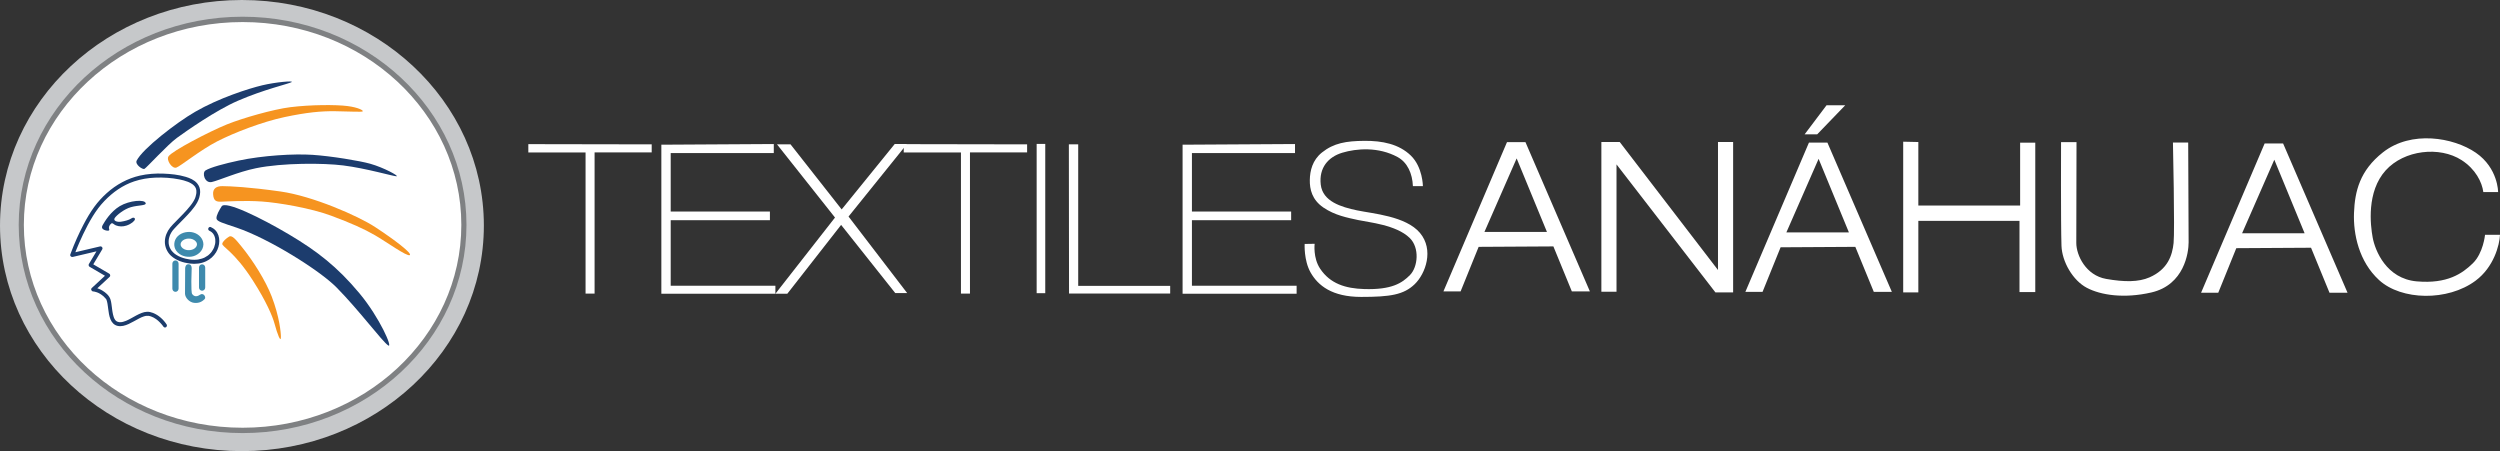 <svg width="266" height="48" viewBox="0 0 266 48" fill="none" xmlns="http://www.w3.org/2000/svg">
<rect x="0" y="0" width="266" height="48" fill="#333333" stroke="none"/>
<path d="M25.742 48C39.958 48 51.483 37.255 51.483 24C51.483 10.745 39.958 0 25.742 0C11.525 0 0.001 10.745 0.001 24C0.001 37.255 11.525 48 25.742 48Z" fill="#C6C8CA"/>
<path d="M25.809 45.796C38.814 45.796 49.357 36.006 49.357 23.929C49.357 11.852 38.814 2.062 25.809 2.062C12.805 2.062 2.262 11.852 2.262 23.929C2.262 36.006 12.805 45.796 25.809 45.796Z" fill="white"/>
<path fill-rule="evenodd" clip-rule="evenodd" d="M25.811 2.347C12.929 2.347 2.538 12.038 2.538 23.929C2.538 35.82 12.929 45.511 25.811 45.511C38.694 45.511 49.085 35.82 49.085 23.929C49.085 12.038 38.694 2.347 25.811 2.347ZM1.99 23.929C1.99 11.666 12.684 1.778 25.811 1.778C38.938 1.778 49.633 11.666 49.633 23.929C49.633 36.191 38.938 46.08 25.811 46.08C12.684 46.08 1.99 36.191 1.99 23.929Z" fill="#7F8183"/>
<path d="M22.294 24.562C22.232 24.535 22.309 24.57 22.324 24.577C22.342 24.587 22.36 24.596 22.378 24.606C22.419 24.63 22.46 24.656 22.498 24.684C22.508 24.691 22.517 24.698 22.526 24.705C22.479 24.67 22.505 24.688 22.516 24.698C22.531 24.712 22.549 24.727 22.564 24.741C22.597 24.772 22.63 24.806 22.659 24.842C22.671 24.856 22.682 24.872 22.694 24.887C22.65 24.833 22.696 24.892 22.705 24.906C22.73 24.943 22.752 24.981 22.772 25.021C22.783 25.041 22.793 25.062 22.803 25.084C22.809 25.099 22.834 25.163 22.809 25.098C22.826 25.142 22.842 25.186 22.856 25.232C22.868 25.274 22.878 25.317 22.888 25.36C22.892 25.38 22.894 25.399 22.899 25.419C22.9 25.431 22.903 25.444 22.904 25.455C22.893 25.384 22.903 25.444 22.904 25.459C22.914 25.55 22.915 25.643 22.911 25.734C22.908 25.781 22.904 25.828 22.899 25.874C22.907 25.802 22.897 25.884 22.894 25.901C22.89 25.93 22.885 25.957 22.879 25.985C22.859 26.084 22.831 26.18 22.797 26.274C22.789 26.297 22.779 26.321 22.771 26.344C22.794 26.283 22.767 26.354 22.76 26.368C22.738 26.419 22.713 26.469 22.687 26.517C22.637 26.613 22.578 26.704 22.515 26.792C22.55 26.743 22.504 26.806 22.494 26.817C22.476 26.84 22.457 26.863 22.439 26.884C22.404 26.925 22.368 26.964 22.33 27.002C22.291 27.041 22.251 27.078 22.21 27.113C22.199 27.123 22.127 27.181 22.171 27.147C22.146 27.166 22.123 27.184 22.098 27.203C22 27.274 21.898 27.337 21.791 27.39C21.767 27.403 21.743 27.415 21.718 27.426C21.703 27.433 21.688 27.44 21.674 27.446C21.717 27.427 21.681 27.443 21.67 27.446C21.611 27.47 21.551 27.493 21.489 27.513C21.36 27.555 21.229 27.587 21.096 27.61C21.078 27.612 21.06 27.615 21.041 27.618C21.049 27.618 21.081 27.614 21.041 27.618C21.004 27.622 20.965 27.627 20.928 27.63C20.854 27.637 20.779 27.639 20.705 27.641C20.359 27.646 20.077 27.605 19.747 27.523C19.389 27.433 19.064 27.315 18.754 27.116C18.61 27.024 18.536 26.967 18.415 26.846C18.367 26.797 18.321 26.746 18.277 26.694C18.269 26.684 18.262 26.675 18.253 26.665C18.216 26.618 18.277 26.699 18.243 26.651C18.222 26.622 18.201 26.593 18.184 26.563C18.149 26.509 18.119 26.453 18.09 26.396C18.075 26.366 18.062 26.335 18.048 26.304C18.068 26.351 18.033 26.261 18.027 26.246C18.008 26.189 17.992 26.129 17.978 26.071C17.973 26.044 17.967 26.017 17.962 25.99C17.959 25.974 17.956 25.957 17.953 25.941C17.951 25.917 17.951 25.92 17.953 25.95C17.953 25.938 17.951 25.928 17.949 25.917C17.94 25.798 17.937 25.678 17.949 25.559C17.951 25.543 17.953 25.526 17.955 25.51C17.96 25.455 17.946 25.557 17.955 25.502C17.96 25.475 17.963 25.448 17.968 25.421C17.981 25.355 17.996 25.291 18.015 25.229C18.031 25.17 18.052 25.114 18.073 25.057C18.077 25.047 18.081 25.035 18.085 25.025C18.066 25.075 18.085 25.023 18.089 25.015C18.104 24.983 18.118 24.95 18.134 24.917C18.189 24.803 18.253 24.695 18.325 24.593C18.334 24.579 18.344 24.566 18.354 24.552C18.323 24.593 18.356 24.547 18.362 24.542C18.38 24.519 18.396 24.498 18.414 24.476C18.458 24.422 18.504 24.371 18.552 24.32C18.651 24.21 18.753 24.104 18.855 23.998C19.108 23.738 19.365 23.481 19.618 23.221C20.108 22.713 20.623 22.181 20.975 21.557C21.164 21.222 21.286 20.826 21.297 20.436C21.307 20.089 21.193 19.763 20.972 19.503C20.664 19.14 20.192 18.945 19.755 18.814C18.983 18.583 18.159 18.503 17.36 18.472C16.56 18.441 15.702 18.5 14.893 18.682C13.572 18.981 12.366 19.638 11.348 20.557C10.866 20.992 10.425 21.473 10.038 22C9.606 22.59 9.235 23.228 8.895 23.878C8.382 24.856 7.932 25.873 7.542 26.908C7.521 26.964 7.499 27.019 7.48 27.076C7.422 27.238 7.592 27.372 7.734 27.339C8.072 27.26 8.411 27.18 8.75 27.1L10.378 26.716C10.503 26.686 10.627 26.658 10.751 26.628L10.52 26.315C10.21 26.834 9.9 27.354 9.589 27.873L9.457 28.093C9.399 28.19 9.436 28.329 9.531 28.385C10.081 28.706 10.631 29.027 11.18 29.349C11.259 29.394 11.338 29.441 11.416 29.487L11.375 29.151C10.905 29.586 10.436 30.023 9.966 30.458C9.899 30.521 9.831 30.582 9.764 30.645C9.624 30.774 9.742 31.002 9.909 31.009C9.926 31.009 9.942 31.012 9.957 31.013C10.015 31.019 9.915 31.004 9.962 31.013C9.988 31.017 10.015 31.021 10.041 31.027C10.11 31.041 10.177 31.06 10.244 31.081C10.28 31.093 10.317 31.105 10.352 31.118C10.373 31.125 10.393 31.134 10.414 31.142C10.424 31.147 10.432 31.149 10.441 31.154C10.461 31.162 10.424 31.145 10.457 31.161C10.655 31.255 10.845 31.373 11.008 31.521C11.108 31.612 11.19 31.72 11.286 31.815C11.286 31.815 11.263 31.778 11.285 31.815C11.291 31.828 11.3 31.839 11.306 31.852C11.313 31.865 11.32 31.878 11.327 31.892C11.334 31.906 11.353 31.96 11.333 31.903C11.383 32.044 11.415 32.189 11.44 32.337C11.455 32.427 11.467 32.515 11.478 32.604C11.481 32.63 11.478 32.599 11.478 32.596C11.479 32.609 11.481 32.621 11.483 32.634C11.486 32.657 11.489 32.68 11.492 32.703C11.497 32.748 11.503 32.795 11.509 32.84C11.559 33.224 11.607 33.616 11.754 33.974C11.9 34.332 12.146 34.59 12.512 34.674C12.915 34.766 13.316 34.64 13.685 34.475C14.054 34.31 14.426 34.078 14.799 33.886C14.986 33.789 15.113 33.728 15.311 33.665C15.354 33.653 15.396 33.64 15.44 33.63C15.461 33.624 15.483 33.62 15.503 33.616C15.517 33.613 15.583 33.603 15.539 33.608C15.62 33.599 15.702 33.597 15.783 33.604C15.956 33.621 16.179 33.701 16.341 33.788C16.436 33.839 16.526 33.896 16.614 33.958C16.706 34.024 16.741 34.052 16.821 34.123C16.95 34.237 17.072 34.362 17.184 34.493C17.225 34.541 17.265 34.59 17.303 34.64C17.312 34.65 17.319 34.66 17.327 34.669C17.349 34.697 17.297 34.628 17.32 34.661C17.331 34.677 17.342 34.691 17.353 34.706C17.361 34.718 17.369 34.731 17.377 34.742C17.439 34.837 17.558 34.88 17.659 34.819C17.749 34.763 17.796 34.623 17.733 34.527C17.382 33.991 16.861 33.52 16.274 33.293C16.076 33.216 15.857 33.165 15.646 33.173C15.453 33.18 15.262 33.227 15.081 33.296C14.679 33.446 14.309 33.672 13.931 33.879C13.836 33.93 13.74 33.981 13.644 34.028C13.599 34.051 13.552 34.072 13.507 34.093C13.493 34.099 13.481 34.105 13.467 34.111C13.471 34.109 13.489 34.101 13.467 34.111C13.441 34.122 13.415 34.132 13.389 34.143C13.297 34.18 13.204 34.212 13.109 34.237C13.066 34.248 13.022 34.258 12.976 34.267C12.967 34.268 12.957 34.27 12.948 34.271C12.915 34.277 12.979 34.268 12.946 34.271C12.922 34.274 12.897 34.277 12.872 34.278C12.83 34.281 12.787 34.281 12.743 34.28C12.723 34.28 12.701 34.277 12.68 34.276C12.678 34.276 12.647 34.271 12.672 34.276C12.7 34.28 12.646 34.27 12.646 34.27C12.608 34.263 12.569 34.253 12.532 34.24C12.512 34.233 12.491 34.226 12.472 34.217C12.508 34.231 12.451 34.207 12.442 34.202C12.41 34.184 12.38 34.165 12.351 34.143C12.384 34.167 12.354 34.143 12.34 34.132C12.325 34.118 12.31 34.103 12.296 34.088C12.284 34.075 12.273 34.059 12.261 34.047C12.236 34.021 12.276 34.072 12.25 34.032C12.226 33.998 12.205 33.964 12.185 33.927C12.166 33.89 12.15 33.856 12.133 33.819C12.117 33.786 12.143 33.846 12.124 33.796C12.115 33.773 12.107 33.751 12.099 33.728C12.07 33.643 12.046 33.554 12.025 33.465C11.982 33.28 11.954 33.092 11.929 32.904C11.928 32.893 11.919 32.832 11.925 32.872C11.922 32.849 11.919 32.825 11.917 32.802C11.91 32.752 11.904 32.704 11.898 32.654C11.884 32.55 11.871 32.445 11.856 32.341C11.833 32.181 11.806 32.018 11.756 31.865C11.62 31.441 11.242 31.124 10.88 30.909C10.598 30.741 10.282 30.625 9.959 30.589C9.942 30.588 9.927 30.585 9.911 30.585L10.056 30.949C10.526 30.514 10.995 30.077 11.466 29.642C11.533 29.579 11.6 29.518 11.667 29.456C11.766 29.365 11.736 29.185 11.626 29.12C11.076 28.799 10.526 28.477 9.977 28.156C9.899 28.11 9.819 28.063 9.741 28.018L9.815 28.309C10.125 27.79 10.435 27.271 10.746 26.752L10.877 26.532C10.976 26.366 10.813 26.179 10.646 26.219C10.307 26.298 9.968 26.378 9.63 26.458L8.001 26.842C7.876 26.871 7.753 26.9 7.628 26.93L7.882 27.193C7.963 26.967 8.052 26.743 8.142 26.52C8.152 26.494 8.163 26.469 8.174 26.443C8.152 26.499 8.186 26.413 8.192 26.399C8.216 26.34 8.241 26.281 8.266 26.221C8.32 26.091 8.375 25.96 8.433 25.83C8.563 25.53 8.697 25.233 8.837 24.939C9.151 24.279 9.49 23.63 9.872 23.01C10.255 22.39 10.621 21.896 11.1 21.394C11.999 20.451 13.059 19.706 14.276 19.299C15.004 19.056 15.746 18.934 16.504 18.901C17.361 18.864 18.238 18.921 19.082 19.088C19.389 19.149 19.695 19.227 19.988 19.342C20.014 19.352 20.04 19.363 20.066 19.375C20.118 19.396 20.028 19.356 20.077 19.379C20.092 19.386 20.106 19.392 20.121 19.399C20.176 19.425 20.229 19.453 20.283 19.483C20.328 19.509 20.372 19.534 20.414 19.563C20.432 19.575 20.451 19.587 20.469 19.6C20.48 19.607 20.49 19.615 20.501 19.622C20.506 19.627 20.549 19.659 20.52 19.637C20.492 19.615 20.547 19.659 20.555 19.666C20.571 19.679 20.584 19.692 20.599 19.706C20.632 19.738 20.662 19.77 20.693 19.804C20.706 19.82 20.719 19.84 20.734 19.854C20.689 19.807 20.727 19.844 20.738 19.861C20.761 19.894 20.782 19.93 20.801 19.965C20.809 19.981 20.817 19.998 20.824 20.014C20.827 20.021 20.831 20.028 20.834 20.036C20.85 20.072 20.839 20.028 20.828 20.021C20.846 20.032 20.858 20.11 20.864 20.129C20.874 20.161 20.88 20.195 20.887 20.23C20.887 20.234 20.891 20.274 20.894 20.277C20.884 20.271 20.889 20.214 20.891 20.257C20.891 20.27 20.894 20.281 20.894 20.294C20.9 20.363 20.898 20.432 20.894 20.501C20.894 20.52 20.891 20.54 20.889 20.558C20.889 20.568 20.886 20.577 20.886 20.587C20.883 20.616 20.889 20.558 20.89 20.558C20.898 20.565 20.874 20.658 20.871 20.672C20.857 20.746 20.839 20.818 20.819 20.891C20.809 20.925 20.799 20.961 20.788 20.995C20.78 21.022 20.771 21.047 20.761 21.074C20.758 21.082 20.736 21.136 20.756 21.089C20.746 21.111 20.736 21.133 20.727 21.154C20.665 21.289 20.59 21.417 20.509 21.541C20.468 21.605 20.424 21.668 20.379 21.729C20.34 21.781 20.284 21.855 20.23 21.924C19.995 22.221 19.738 22.5 19.478 22.774C19.217 23.049 18.971 23.294 18.716 23.555C18.507 23.768 18.291 23.98 18.104 24.215C17.77 24.636 17.549 25.158 17.541 25.708C17.532 26.258 17.778 26.825 18.188 27.206C18.736 27.713 19.483 27.95 20.202 28.042C20.79 28.117 21.393 28.052 21.935 27.797C22.368 27.594 22.741 27.257 22.993 26.84C23.415 26.142 23.503 25.123 22.914 24.495C22.771 24.343 22.6 24.236 22.413 24.155C22.31 24.111 22.187 24.203 22.16 24.304C22.127 24.427 22.201 24.522 22.303 24.567L22.294 24.562Z" fill="#1C3C6C"/>
<path d="M15.506 21.629C15.544 21.888 14.708 21.82 13.924 22.044C13.207 22.249 12.415 22.887 12.21 23.194C12.004 23.501 12.473 23.65 12.872 23.59C13.271 23.531 13.736 23.407 13.969 23.244C14.209 23.074 14.388 23.199 14.354 23.35C14.32 23.501 13.995 23.821 13.463 23.999C13.087 24.124 12.69 24.121 12.332 23.982C12.084 23.884 11.981 23.662 11.831 23.787C11.644 23.945 11.534 24.159 11.62 24.391C11.707 24.623 11.286 24.55 11.114 24.471C10.943 24.391 10.737 24.266 10.935 23.929C11.132 23.592 11.741 22.534 12.751 21.929C13.762 21.325 15.439 21.18 15.504 21.631L15.506 21.629Z" fill="#1C3C6C"/>
<path d="M19.001 28.054C19.001 27.864 18.853 27.709 18.67 27.709C18.487 27.709 18.339 27.864 18.339 28.054V30.707C18.339 30.898 18.487 31.052 18.67 31.052C18.853 31.052 19.001 30.898 19.001 30.707V28.054Z" fill="#3E8AAD"/>
<path d="M21.835 28.468C21.835 28.278 21.687 28.124 21.504 28.124C21.321 28.124 21.173 28.278 21.173 28.468V30.589C21.173 30.779 21.321 30.933 21.504 30.933C21.687 30.933 21.835 30.779 21.835 30.589V28.468Z" fill="#3E8AAD"/>
<path d="M20.956 26.003C20.956 26.003 20.95 26.102 20.956 26.045C20.96 25.998 20.953 26.059 20.95 26.071C20.945 26.092 20.905 26.212 20.935 26.14C20.917 26.182 20.895 26.22 20.872 26.259C20.867 26.267 20.831 26.318 20.856 26.284C20.879 26.252 20.821 26.323 20.814 26.331C20.783 26.365 20.749 26.398 20.712 26.428C20.758 26.391 20.668 26.455 20.65 26.466C20.627 26.48 20.602 26.495 20.579 26.508C20.566 26.515 20.502 26.546 20.554 26.522C20.502 26.544 20.446 26.563 20.391 26.579C20.228 26.624 20 26.63 19.849 26.596C19.799 26.584 19.748 26.57 19.697 26.553C19.67 26.543 19.644 26.535 19.618 26.523C19.633 26.53 19.664 26.549 19.608 26.516C19.57 26.495 19.531 26.473 19.494 26.449C19.498 26.452 19.412 26.391 19.45 26.421C19.476 26.441 19.409 26.385 19.401 26.377C19.368 26.345 19.337 26.311 19.308 26.274C19.35 26.327 19.288 26.243 19.278 26.222C19.268 26.204 19.26 26.186 19.25 26.169C19.208 26.088 19.261 26.212 19.246 26.158C19.239 26.133 19.231 26.111 19.226 26.087C19.22 26.065 19.217 25.981 19.22 26.064C19.22 26.024 19.22 25.983 19.22 25.943C19.223 26.005 19.213 25.973 19.22 25.948C19.227 25.924 19.232 25.9 19.238 25.876C19.242 25.858 19.267 25.795 19.238 25.863C19.246 25.845 19.254 25.828 19.264 25.809C19.273 25.791 19.283 25.774 19.293 25.756C19.298 25.748 19.354 25.673 19.308 25.73C19.334 25.697 19.361 25.667 19.39 25.639C19.409 25.62 19.428 25.603 19.448 25.586C19.491 25.549 19.382 25.624 19.467 25.573C19.504 25.55 19.539 25.525 19.578 25.505C19.597 25.495 19.618 25.483 19.637 25.475C19.582 25.502 19.668 25.462 19.681 25.458C19.735 25.438 19.792 25.422 19.849 25.41C19.873 25.404 19.896 25.399 19.919 25.395C19.904 25.398 19.863 25.399 19.937 25.394C20.041 25.385 20.189 25.385 20.262 25.397C20.218 25.39 20.332 25.412 20.322 25.41C20.357 25.417 20.391 25.427 20.425 25.436C20.447 25.444 20.469 25.451 20.491 25.458C20.503 25.462 20.59 25.502 20.535 25.475C20.584 25.499 20.632 25.526 20.679 25.556C20.697 25.567 20.714 25.58 20.732 25.593C20.679 25.555 20.756 25.613 20.761 25.619C20.798 25.654 20.834 25.691 20.867 25.731C20.827 25.681 20.86 25.721 20.867 25.732C20.882 25.758 20.898 25.784 20.912 25.809C20.912 25.809 20.949 25.897 20.931 25.848C20.915 25.805 20.943 25.893 20.946 25.903C20.95 25.922 20.953 25.941 20.958 25.961C20.962 25.988 20.962 25.981 20.956 25.941C20.957 25.961 20.958 25.981 20.958 26.001C20.962 26.193 21.113 26.357 21.301 26.357C21.489 26.357 21.648 26.195 21.644 26.001C21.632 25.378 21.161 24.917 20.612 24.75C20.062 24.582 19.35 24.701 18.909 25.136C18.499 25.54 18.411 26.2 18.754 26.68C19.132 27.209 19.793 27.396 20.402 27.3C21.011 27.203 21.629 26.702 21.643 26.001C21.647 25.809 21.482 25.646 21.3 25.646C21.117 25.646 20.961 25.808 20.957 26.001L20.956 26.003Z" fill="#3E8AAD"/>
<path d="M19.701 28.554C19.693 28.759 19.685 30.889 19.685 31.235C19.685 31.656 20.13 32.161 20.644 32.222C21.245 32.293 21.574 32.022 21.771 31.827C21.969 31.632 21.656 31.084 21.261 31.369C20.866 31.653 20.592 31.484 20.447 31.289C20.291 31.079 20.388 28.827 20.395 28.543C20.4 28.315 20.303 28.128 20.063 28.119C19.789 28.109 19.709 28.354 19.7 28.554H19.701Z" fill="#3E8AAD"/>
<path d="M23.651 25.92C23.573 26.243 24.888 26.694 26.907 29.848C28.331 32.069 28.995 33.647 29.204 34.418C29.518 35.578 29.887 36.521 29.889 35.864C29.892 35.398 29.741 33.719 28.906 31.538C28.267 29.868 26.907 27.709 25.695 26.228C25.128 25.534 24.701 24.984 24.382 25.173C24.063 25.362 23.707 25.682 23.651 25.92Z" fill="#F69420"/>
<path d="M23.583 21.956C23.351 22.319 22.989 22.935 23.035 23.254C23.08 23.572 23.716 23.729 25.183 24.225C28.611 25.387 34.003 28.752 35.819 30.595C38.242 33.053 40.667 36.334 41.303 36.752C41.834 37.102 40.423 33.825 38.253 31.217C35.904 28.396 33.745 26.72 30.747 24.942C27.748 23.164 23.983 21.326 23.583 21.955V21.956Z" fill="#1C3C6D"/>
<path d="M22.675 20.658C22.721 21.423 23.052 21.476 23.583 21.457C24.114 21.439 26.035 21.315 27.85 21.44C29.665 21.565 33.094 22.151 35.237 22.951C37.38 23.75 38.699 24.337 39.898 25.03C41.098 25.722 43.309 27.322 43.6 27.146C43.891 26.97 41.955 25.494 39.915 24.159C38.08 22.959 33.249 20.853 29.838 20.373C26.427 19.894 24.517 19.813 23.663 19.805C23.018 19.797 22.64 20.072 22.674 20.658H22.675Z" fill="#F69420"/>
<path d="M21.869 18.134C21.467 18.384 21.777 19.532 22.531 19.367C23.285 19.202 25.299 18.295 27.238 17.898C30.078 17.317 34.428 17.34 36.516 17.602C38.984 17.911 41.903 18.775 42.195 18.757C42.487 18.738 40.858 17.838 39.395 17.423C38.286 17.108 35.224 16.605 33.249 16.474C31.273 16.343 27.962 16.542 25.399 17.084C23.88 17.406 22.383 17.812 21.869 18.134Z" fill="#1C3C6D"/>
<path d="M17.927 16.64C17.669 17.035 18.312 17.991 18.766 17.832C19.22 17.672 21.294 15.974 23.11 15.041C24.927 14.108 27.935 12.952 30.292 12.454C32.649 11.956 34.173 11.814 35.647 11.833C37.121 11.851 38.5 11.939 38.595 11.85C38.69 11.76 38.149 11.432 36.95 11.281C35.761 11.132 33.094 11.13 30.883 11.405C29.077 11.629 25.758 12.578 24.122 13.245C22.255 14.006 18.304 16.062 17.927 16.641V16.64Z" fill="#F69420"/>
<path d="M14.543 17.084C14.334 17.497 15.168 18.062 15.365 17.972C15.562 17.883 17.849 15.377 18.819 14.674C19.787 13.972 22.93 11.754 25.315 10.719C28.057 9.527 30.764 8.906 31.03 8.736C31.296 8.567 29.369 8.728 27.911 9.074C26.455 9.421 23.284 10.433 20.739 11.909C18.757 13.059 15.179 15.821 14.544 17.084H14.543Z" fill="#1C3C6D"/>
<path d="M56.214 15.336V16.225H62.304V31.242H63.264V16.213H69.341V15.36L56.214 15.336Z" fill="white"/>
<path d="M96.157 15.336V16.225H102.245V31.242H103.205V16.213H109.284V15.36L96.157 15.336Z" fill="white"/>
<path d="M70.368 15.396V31.253H82.502V30.4H71.362V23.431H81.919V22.507H71.362V16.285H82.331V15.325L70.368 15.396Z" fill="white"/>
<path d="M125.827 15.396V31.253H137.96V30.4H126.821V23.431H137.378V22.507H126.821V16.285H137.789V15.325L125.827 15.396Z" fill="white"/>
<path d="M82.674 15.36H84.114L89.553 22.282L95.197 15.325H96.5L90.284 23.04L96.522 31.182H95.254L89.495 23.929L83.771 31.253H82.503L88.844 23.147L82.674 15.36Z" fill="white"/>
<path d="M111.215 15.313H110.3V31.195H111.215V15.313Z" fill="white"/>
<path d="M113.727 15.36H114.721V30.418H124.507V31.235H113.745L113.727 15.36Z" fill="white"/>
<path d="M150.334 19.804H151.397C151.397 19.804 151.38 17.778 150.111 16.55C148.841 15.323 147.078 14.969 145.158 14.986C143.239 15.003 141.915 15.216 140.65 16.23C139.639 17.043 139.382 18.167 139.364 19.146C139.347 20.124 139.587 21.244 140.804 22.079C142.022 22.913 143.357 23.162 144.506 23.413C145.655 23.663 148.559 23.923 149.99 25.316C151.07 26.365 150.865 28.409 150.024 29.262C149.184 30.116 148.088 30.844 145.157 30.756C143.169 30.696 141.533 30.194 140.461 28.587C139.691 27.432 139.879 25.939 139.879 25.939L138.816 25.956C138.816 25.956 138.713 27.699 139.449 28.996C140.238 30.383 141.728 31.592 144.831 31.592C147.933 31.592 149.355 31.361 150.52 30.241C151.686 29.12 152.593 26.578 151.085 24.782C149.577 22.986 146.065 22.737 144.384 22.381C142.703 22.026 140.734 21.44 140.528 19.644C140.323 17.847 141.324 16.698 142.825 16.247C144.326 15.797 146.66 15.598 148.704 16.71C149.749 17.279 150.281 18.47 150.333 19.803L150.334 19.804Z" fill="white"/>
<path d="M162.309 15.123H160.344L153.581 31.005H155.408L157.328 26.265L165.28 26.218L167.244 31.006H169.164L162.309 15.124V15.123ZM157.945 24.676L161.372 16.854L164.594 24.676H157.945Z" fill="white"/>
<path d="M194.436 15.171H192.472L185.708 31.053H187.536L189.456 26.312L197.407 26.265L199.372 31.054H201.292L194.436 15.172V15.171ZM190.072 24.724L193.5 16.901L196.722 24.724H190.072Z" fill="white"/>
<path d="M242.923 15.264H240.958L234.195 31.146H236.023L237.942 26.406L245.894 26.359L247.859 31.148H249.778L242.923 15.266V15.264ZM238.559 24.817L241.987 16.995L245.209 24.817H238.559Z" fill="white"/>
<path d="M170.386 31.04V15.111H172.34L182.794 28.729V15.111H184.405V31.111H182.52L171.997 17.493V31.04H170.386Z" fill="white"/>
<path d="M192.012 14.294H193.349L196.331 11.201H194.343L192.012 14.294Z" fill="white"/>
<path d="M202.5 15.076V31.111H204.111V23.502H214.874V31.076H216.553V15.182H214.942V21.867H204.111V15.111L202.5 15.076Z" fill="white"/>
<path d="M219.296 15.123H220.941C220.941 15.123 220.916 25.505 220.918 25.86C220.923 27.165 221.935 29.298 224.094 29.676C226.029 30.016 227.541 30.022 228.711 29.51C230.659 28.656 231.133 27.163 231.27 25.859C231.407 24.555 231.202 15.168 231.202 15.168H232.824C232.824 15.168 232.869 24.721 232.869 25.788C232.869 26.854 232.425 30.312 228.893 31.121C225.996 31.785 223.523 31.405 222.038 30.623C220.553 29.841 219.399 27.856 219.341 26.143C219.262 23.75 219.296 15.121 219.296 15.121V15.123Z" fill="white"/>
<path d="M264.222 20.433H265.799C265.799 20.433 265.804 17.884 263.428 16.249C261.052 14.613 256.539 13.848 253.54 16.213C251.071 18.16 250.558 20.362 250.466 22.637C250.375 24.913 250.997 27.84 253.129 29.796C255.505 31.976 260.437 32.074 263.401 29.867C265.343 28.42 265.948 26.081 266 24.984H264.407C264.407 24.984 264.225 26.928 263.105 28.018C261.984 29.109 260.386 30.222 257.141 29.938C253.895 29.653 252.708 26.642 252.456 25.291C252.204 23.94 251.794 20.395 253.832 18.133C255.804 15.946 259.574 15.538 261.905 17.031C263.403 17.991 264.088 19.389 264.225 20.433H264.222Z" fill="white"/>
</svg>
